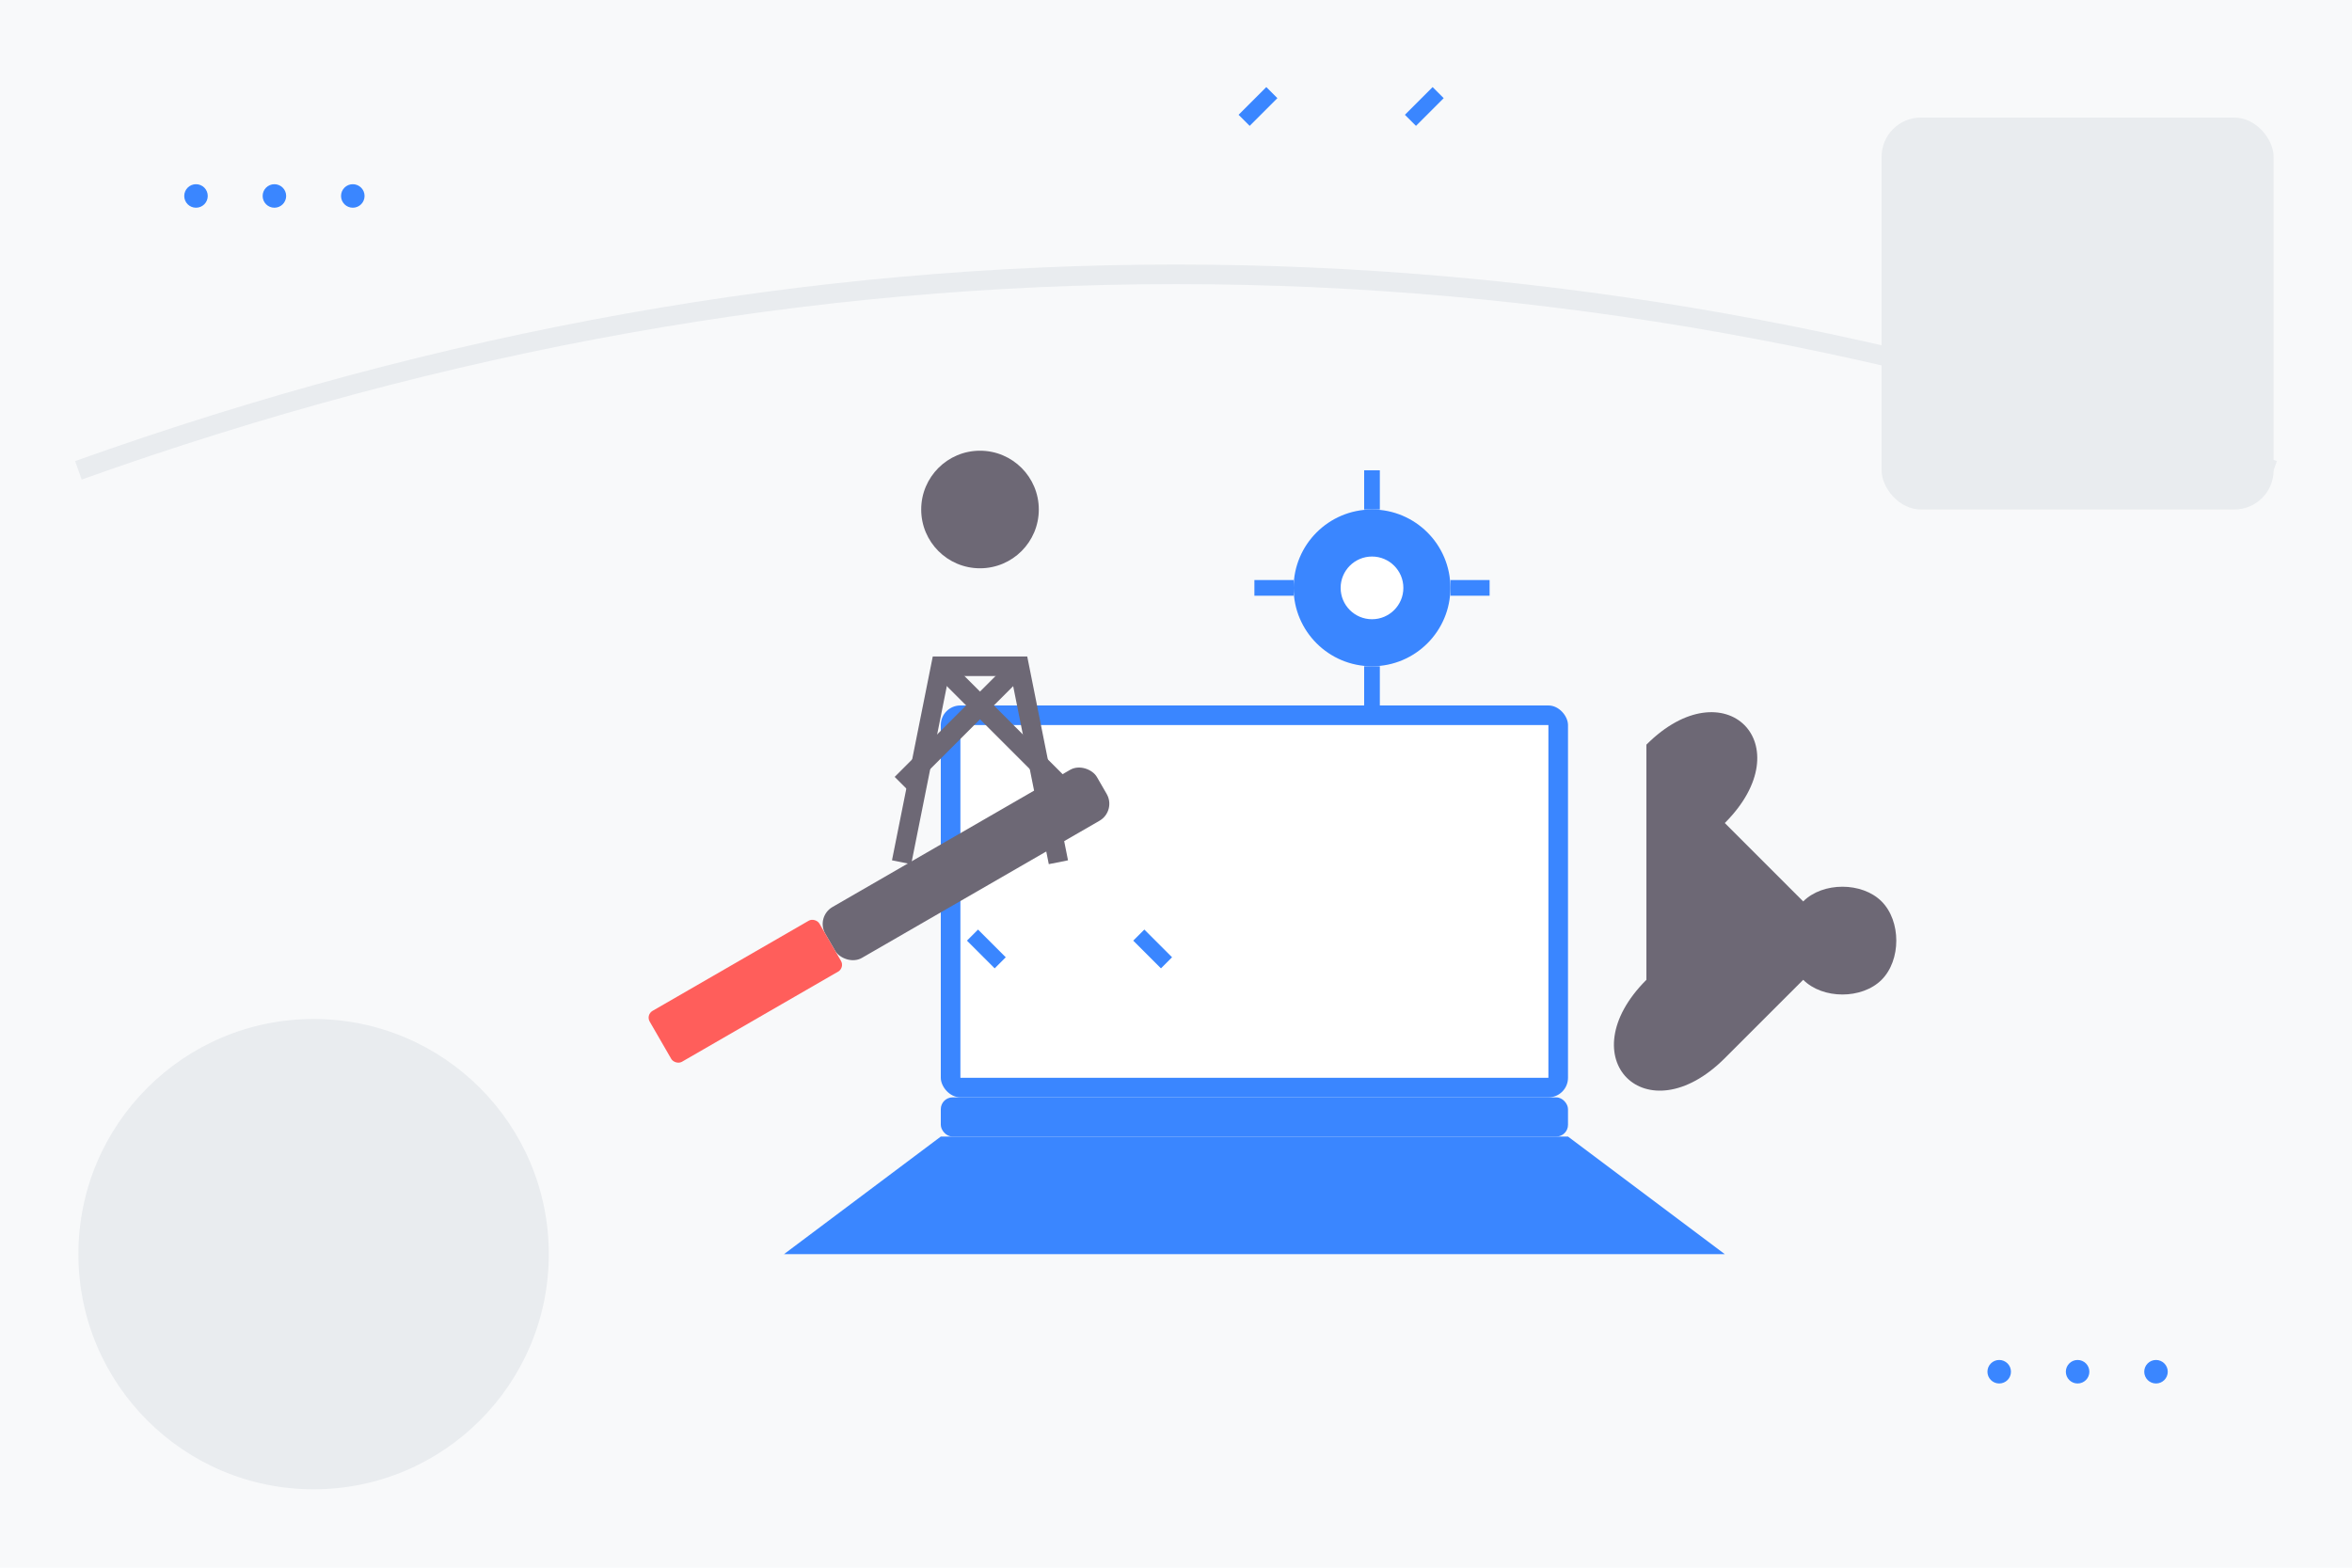 <svg xmlns="http://www.w3.org/2000/svg" width="600" height="400" viewBox="0 0 600 400">
  <!-- Background -->
  <rect width="600" height="400" fill="#f8f9fa" />
  
  <!-- Decorative elements -->
  <circle cx="80" cy="320" r="60" fill="#e9ecef" />
  <rect x="480" y="30" width="100" height="100" rx="10" fill="#e9ecef" />
  <path d="M20,120 Q300,20 580,120" fill="none" stroke="#e9ecef" stroke-width="5" />
  
  <!-- Main repair illustration -->
  <g transform="translate(200, 100)">
    <!-- Laptop -->
    <rect x="40" y="80" width="160" height="100" rx="5" fill="#3a86ff" />
    <rect x="45" y="85" width="150" height="90" fill="#ffffff" />
    <rect x="40" y="180" width="160" height="10" rx="3" fill="#3a86ff" />
    <path d="M40,190 L0,220 L240,220 L200,190" fill="#3a86ff" />
    
    <!-- Screwdriver -->
    <rect x="-60" y="120" width="80" height="15" rx="5" fill="#6d6875" transform="rotate(-30)" />
    <rect x="-110" y="120" width="50" height="15" rx="2" fill="#ff5e5b" transform="rotate(-30)" />
    
    <!-- Wrench -->
    <path d="M220,90 C240,70 260,90 240,110 L260,130 C265,125 275,125 280,130 C285,135 285,145 280,150 C275,155 265,155 260,150 L240,170 C220,190 200,170 220,150 Z" fill="#6d6875" />
    
    <!-- Gear -->
    <circle cx="150" cy="50" r="20" fill="#3a86ff" />
    <circle cx="150" cy="50" r="8" fill="#ffffff" />
    <g>
      <rect x="148" y="20" width="4" height="10" fill="#3a86ff" />
      <rect x="148" y="70" width="4" height="10" fill="#3a86ff" />
      <rect x="120" y="48" width="10" height="4" fill="#3a86ff" />
      <rect x="170" y="48" width="10" height="4" fill="#3a86ff" />
      <!-- Diagonal teeth -->
      <rect x="132" y="32" width="10" height="4" transform="rotate(-45)" fill="#3a86ff" />
      <rect x="162" y="32" width="10" height="4" transform="rotate(45)" fill="#3a86ff" />
      <rect x="132" y="62" width="10" height="4" transform="rotate(45)" fill="#3a86ff" />
      <rect x="162" y="62" width="10" height="4" transform="rotate(-45)" fill="#3a86ff" />
    </g>
    
    <!-- Person icon -->
    <circle cx="50" cy="30" r="15" fill="#6d6875" />
    <path d="M30,120 L40,70 L60,70 L70,120" fill="none" stroke="#6d6875" stroke-width="5" />
    <path d="M40,70 L70,100" fill="none" stroke="#6d6875" stroke-width="5" />
    <path d="M60,70 L30,100" fill="none" stroke="#6d6875" stroke-width="5" />
  </g>
  
  <!-- Decorative dots -->
  <circle cx="50" cy="50" r="3" fill="#3a86ff" />
  <circle cx="70" cy="50" r="3" fill="#3a86ff" />
  <circle cx="90" cy="50" r="3" fill="#3a86ff" />
  <circle cx="550" cy="350" r="3" fill="#3a86ff" />
  <circle cx="530" cy="350" r="3" fill="#3a86ff" />
  <circle cx="510" cy="350" r="3" fill="#3a86ff" />
</svg>
